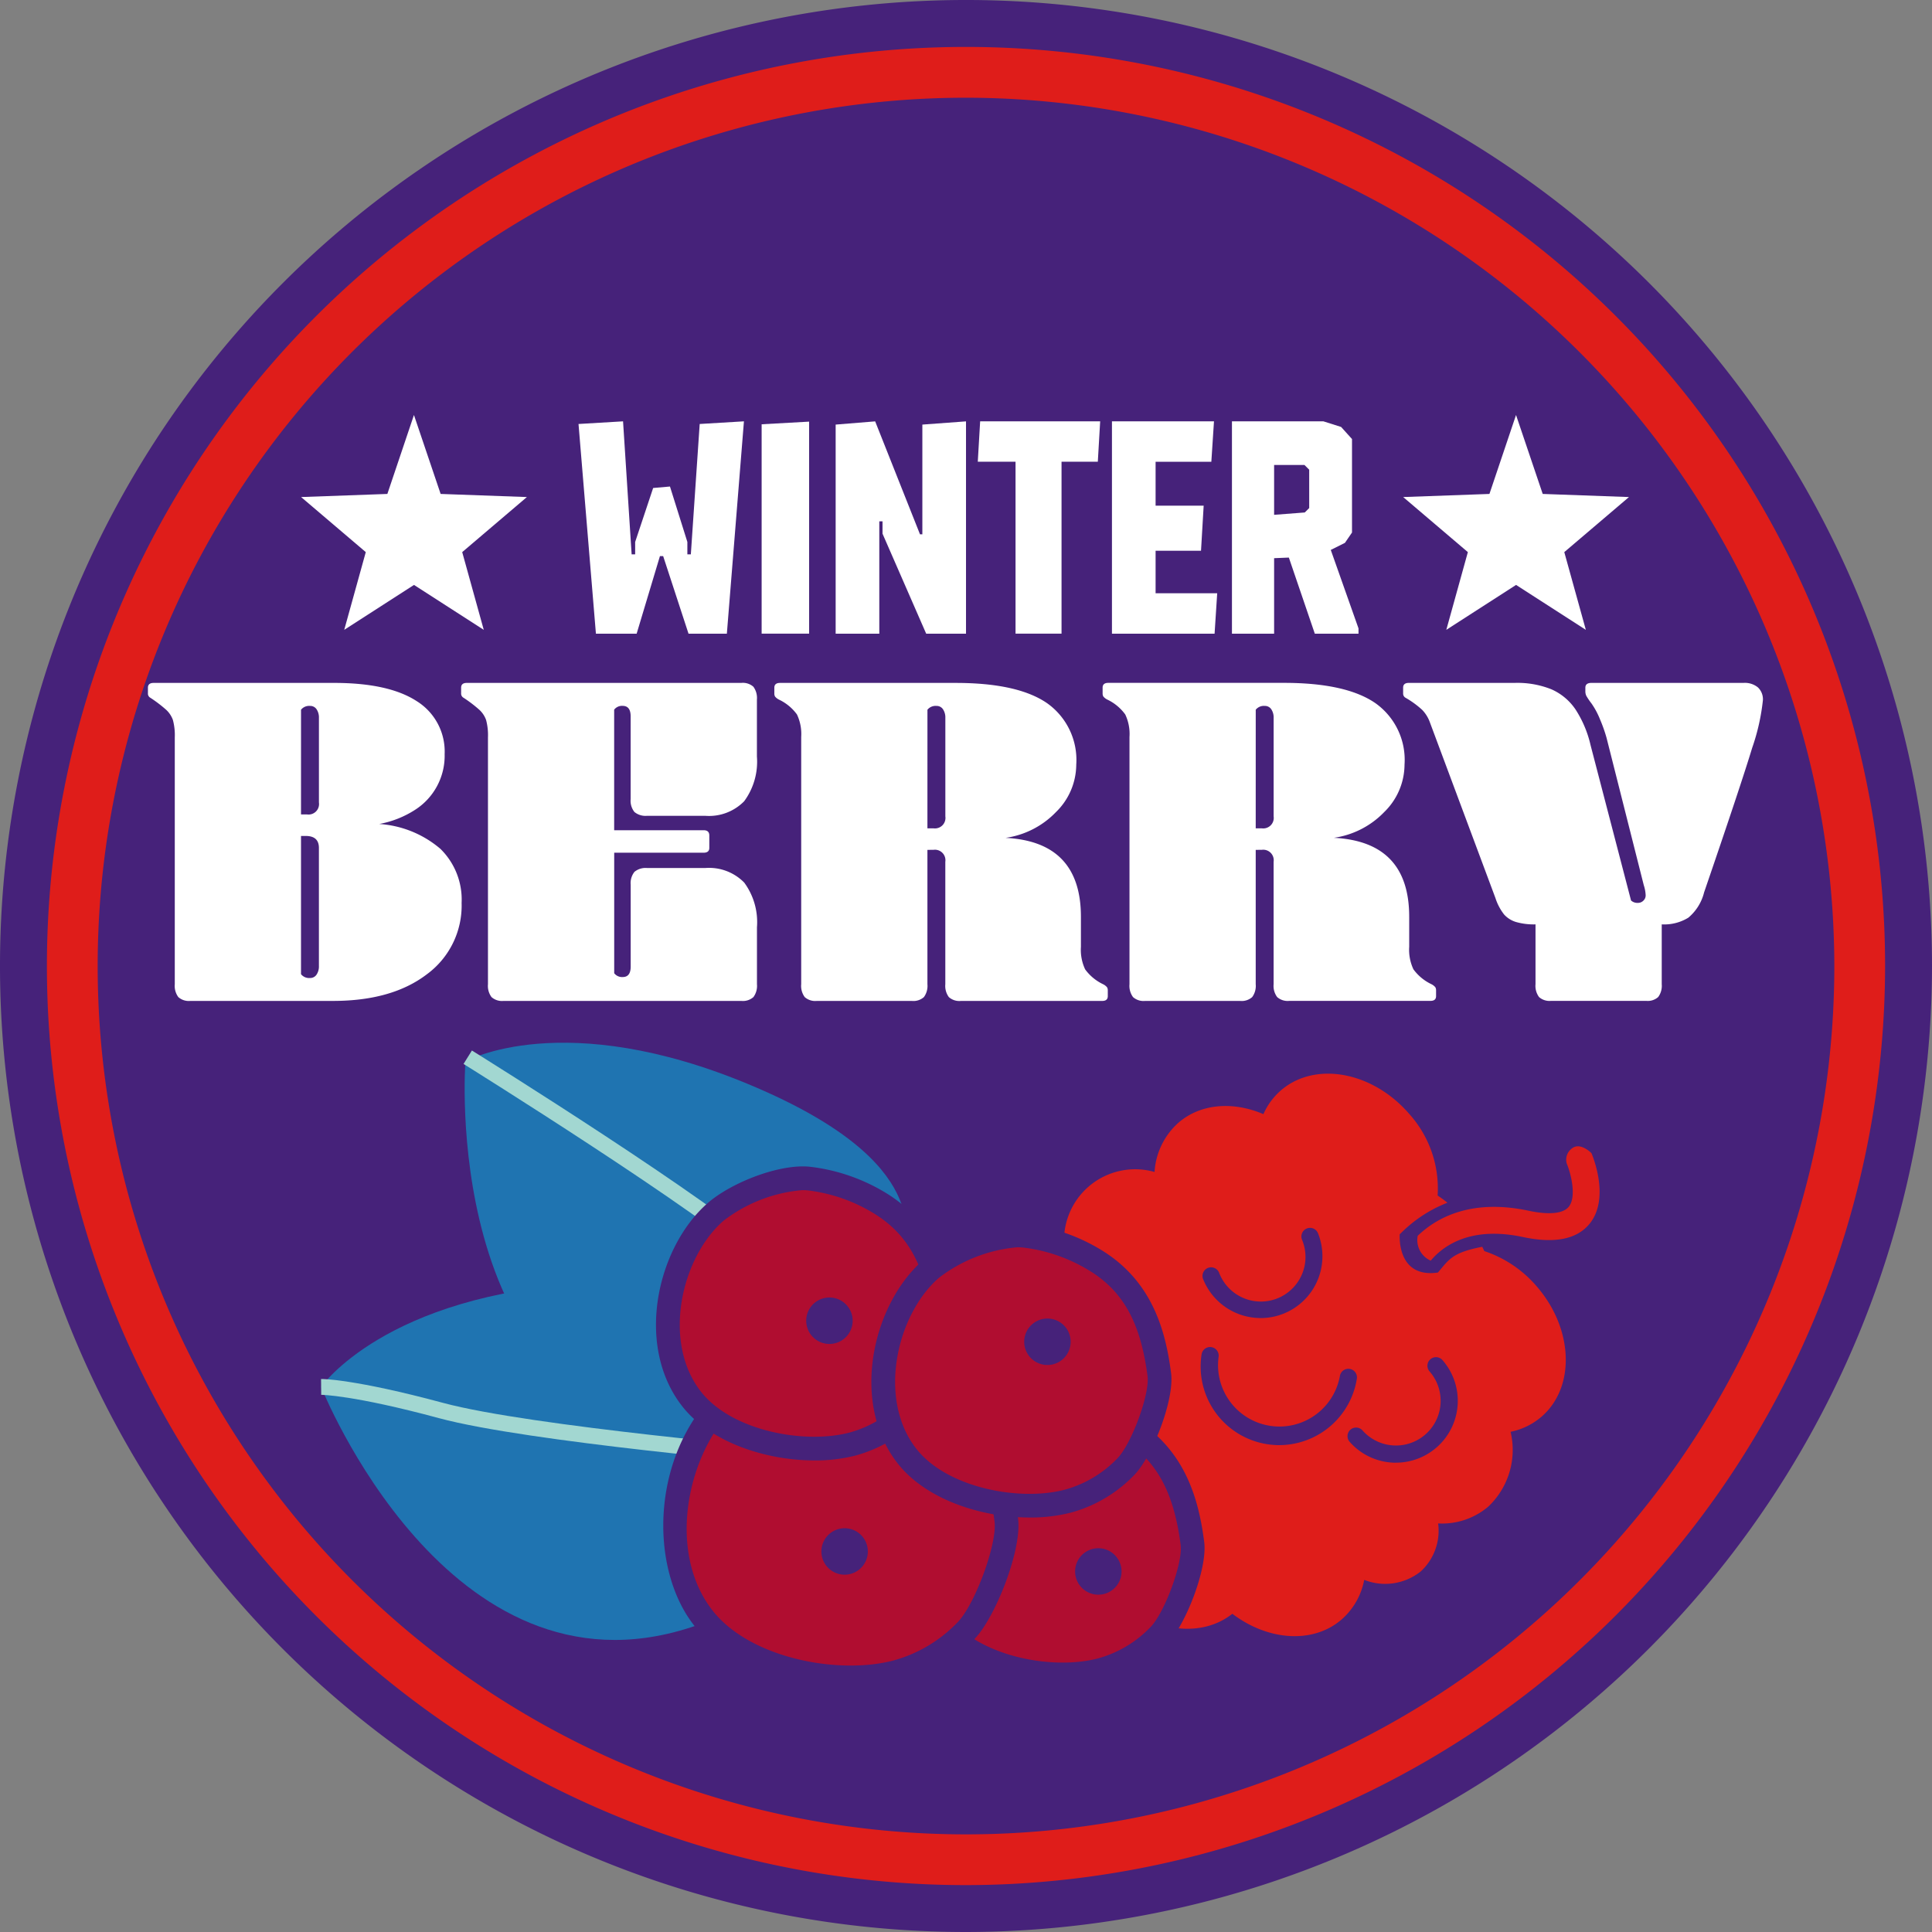<svg id="winter-berry" xmlns="http://www.w3.org/2000/svg" xmlns:xlink="http://www.w3.org/1999/xlink" width="180" height="180" viewBox="0 0 180 180">
  <rect x="0" y="0" width="180" height="180" fill="#808080" stroke="none"/>
  <defs>
    <clipPath id="clip-path">
      <rect id="Rectangle_53" data-name="Rectangle 53" width="180" height="180" fill="none"/>
    </clipPath>
  </defs>
  <g id="Group_138" data-name="Group 138" clip-path="url(#clip-path)">
    <path id="Path_1984" data-name="Path 1984" d="M90,180a90,90,0,1,1,90-90,90.1,90.1,0,0,1-90,90" fill="#46227a"/>
    <path id="Path_1985" data-name="Path 1985" d="M89.768,175.4a85.63,85.63,0,1,1,85.63-85.63,85.728,85.728,0,0,1-85.63,85.63m0-166.528a80.9,80.9,0,1,0,80.9,80.9,80.99,80.99,0,0,0-80.9-80.9" transform="translate(0.232 0.232)" fill="#df1d1a"/>
    <path id="Path_1986" data-name="Path 1986" d="M122.2,141.879a5.316,5.316,0,0,0,5.272-.791,5.154,5.154,0,0,0,1.615-4.467,6.65,6.65,0,0,0,4.661-1.558,7.266,7.266,0,0,0,2.088-6.979,6.352,6.352,0,0,0,2.886-1.41c3.177-2.755,2.975-8.191-.452-12.14a10.967,10.967,0,0,0-4.885-3.287c-.056-.134-.125-.267-.187-.4-2.4.46-2.963,1-3.72,1.905l-.412.493c-3.88.561-3.559-3.566-3.559-3.566l.321-.307a12.514,12.514,0,0,1,4.126-2.633c-.3-.238-.6-.464-.915-.666a10.377,10.377,0,0,0-2.662-7.626c-3.426-3.949-8.779-4.915-11.955-2.159a6.267,6.267,0,0,0-1.613,2.2c-2.806-1.2-5.836-1.006-7.926.807a6.7,6.7,0,0,0-2.218,4.58,6.627,6.627,0,0,0-8.392,7.117,6.666,6.666,0,0,0-4.666,1.556c-2.992,2.6-2.983,7.568-.11,11.437-2.432,2.9-2.018,7.8,1.136,11.431a10.881,10.881,0,0,0,5.329,3.424,11.287,11.287,0,0,0,2.214,3.872c3.351,3.862,8.539,4.862,11.738,2.326,3.31,2.512,7.521,2.839,10.195.519a6.516,6.516,0,0,0,2.09-3.676" transform="translate(4.901 5.314)" fill="#df1d1a"/>
    <path id="Path_1987" data-name="Path 1987" d="M141.264,101.77s-1.031-1.067-1.815-.455a1.3,1.3,0,0,0-.491,1.427c.387.917.937,3.106.176,4.026-.523.633-1.849.759-3.737.358-5.332-1.134-8.553.636-10.326,2.336a2.089,2.089,0,0,0,1.212,2.316c1.114-1.334,3.647-3.256,8.592-2.2,2.925.623,5.007.215,6.187-1.211,1.918-2.319.382-6.161.2-6.592" transform="translate(7.015 5.674)" fill="#df1d1a"/>
    <path id="Path_1988" data-name="Path 1988" d="M123.4,129.561c-.124,0-.248,0-.374-.012a5.722,5.722,0,0,1-3.959-1.944.8.8,0,0,1,1.2-1.058,4.159,4.159,0,1,0,6.245-5.5.8.8,0,0,1,1.2-1.058,5.762,5.762,0,0,1-4.317,9.568" transform="translate(6.67 6.717)" fill="#46227a"/>
    <path id="Path_1989" data-name="Path 1989" d="M111.5,116.721a5.772,5.772,0,0,1-5.36-3.627.8.8,0,0,1,1.489-.595,4.159,4.159,0,1,0,7.725-3.081.8.8,0,0,1,1.49-.594,5.762,5.762,0,0,1-5.345,7.9" transform="translate(5.952 6.078)" fill="#46227a"/>
    <path id="Path_1990" data-name="Path 1990" d="M113.25,127.972a7.39,7.39,0,0,1-1.143-.09,7.326,7.326,0,0,1-6.1-8.373.8.8,0,1,1,1.583.249,5.721,5.721,0,0,0,11.3,1.778.8.8,0,1,1,1.582.249,7.335,7.335,0,0,1-7.23,6.186" transform="translate(5.943 6.668)" fill="#46227a"/>
    <path id="Path_1991" data-name="Path 1991" d="M100.764,126.289a16.313,16.313,0,0,0-6.731-2.39c-2.526-.3-6.8,1.417-8.722,3.082-4.531,3.927-6.165,12.513-2.235,17.482,3.171,4.009,10.419,5.352,14.947,4.17a11.8,11.8,0,0,0,5.394-3.193c1.516-1.523,3.409-6.546,3.143-8.6-.559-4.306-1.884-7.991-5.62-10.436-.058-.039-.117-.076-.176-.114" transform="translate(4.537 6.95)" fill="#b00d30"/>
    <path id="Path_1992" data-name="Path 1992" d="M94.552,150.213c-4.506,0-9.644-1.669-12.285-5.007-4.477-5.661-2.4-14.864,2.378-19,2.144-1.858,6.683-3.687,9.576-3.344a17.491,17.491,0,0,1,7.194,2.554l.191.124c4.506,2.952,5.632,7.546,6.109,11.218.328,2.533-1.78,7.837-3.456,9.523a12.884,12.884,0,0,1-5.9,3.482,15.214,15.214,0,0,1-3.809.453m-1.091-25.185a13.943,13.943,0,0,0-7.367,2.846c-3.954,3.427-5.768,11.31-2.091,15.96,2.855,3.61,9.565,4.892,13.8,3.787a10.707,10.707,0,0,0,4.89-2.9c1.329-1.336,3.049-6,2.831-7.678-.626-4.822-2.16-7.71-5.13-9.654l-.167-.108a15.254,15.254,0,0,0-6.263-2.223,4.259,4.259,0,0,0-.5-.027" transform="translate(4.477 6.891)" fill="#46227a"/>
    <path id="Path_1993" data-name="Path 1993" d="M82.362,111.525c-.786-1.216,2.784-8.224-14.7-15.577s-26.6-2.216-26.6-2.216-2.437,31.883,21.076,35.221,23.848-2.976,23.848-2.976Z" transform="translate(2.3 5.161)" fill="#1f74b1"/>
    <path id="Path_1994" data-name="Path 1994" d="M73.253,120.756c-1.239-.748-1.1-8.613-20.043-7.555s-24.88,9.669-24.88,9.669,11.786,29.725,34.384,22.418,20.129-13.128,20.129-13.128Z" transform="translate(1.59 6.346)" fill="#1f74b1"/>
    <path id="Path_1995" data-name="Path 1995" d="M72.424,129.692c-1.012-.088-24.87-2.165-33.108-4.39-7.977-2.154-10.924-2.175-10.978-2.175l-.015-1.474c.1-.008,3.121,0,11.377,2.226,8.111,2.19,32.6,4.323,32.849,4.344Z" transform="translate(1.589 6.826)" fill="#a2d7d1"/>
    <path id="Path_1996" data-name="Path 1996" d="M82.047,125.151c-.079-.072-8.011-7.24-13.346-12.24-5.278-4.946-27.583-18.845-27.808-18.985l.78-1.253c.922.575,22.652,14.117,28.037,19.162,5.325,4.99,13.246,12.149,13.326,12.222Z" transform="translate(2.294 5.2)" fill="#a2d7d1"/>
    <path id="Path_1997" data-name="Path 1997" d="M83.454,122.249a19.585,19.585,0,0,0-8.083-2.871c-3.034-.357-8.17,1.7-10.477,3.7-5.442,4.717-7.4,15.028-2.685,21,3.809,4.816,12.514,6.429,17.953,5.008a14.193,14.193,0,0,0,6.479-3.835c1.819-1.828,4.095-7.862,3.775-10.329-.671-5.172-2.263-9.6-6.75-12.536l-.212-.136" transform="translate(3.341 6.696)" fill="#b00d30"/>
    <path id="Path_1998" data-name="Path 1998" d="M75.967,150.753c-5.348,0-11.439-1.978-14.567-5.932-4.354-5.505-4.069-16.541,2.827-22.517,2.54-2.2,7.917-4.369,11.33-3.964a20.8,20.8,0,0,1,8.547,3.034l.225.145c5.34,3.5,6.675,8.956,7.24,13.319.381,2.93-2.149,9.3-4.087,11.252a15.222,15.222,0,0,1-6.983,4.124,18.164,18.164,0,0,1-4.532.54M74.683,120.5a17.035,17.035,0,0,0-9.008,3.472c-4.823,4.18-7.032,13.8-2.541,19.476,3.482,4.4,11.652,5.969,16.806,4.624a13.054,13.054,0,0,0,5.974-3.544c1.626-1.635,3.729-7.349,3.462-9.407-.76-5.862-2.632-9.377-6.258-11.753l-.2-.128a18.527,18.527,0,0,0-7.619-2.706,5.234,5.234,0,0,0-.617-.034" transform="translate(3.283 6.637)" fill="#46227a"/>
    <path id="Path_1999" data-name="Path 1999" d="M78.843,106.368a16.314,16.314,0,0,0-6.731-2.39c-2.526-.3-6.8,1.417-8.722,3.082-4.531,3.927-6.165,12.513-2.235,17.482,3.171,4.009,10.419,5.352,14.947,4.17a11.8,11.8,0,0,0,5.394-3.193c1.516-1.523,3.409-6.546,3.143-8.6-.559-4.306-1.884-7.991-5.62-10.436-.058-.039-.117-.076-.176-.114" transform="translate(3.307 5.832)" fill="#b00d30"/>
    <path id="Path_2000" data-name="Path 2000" d="M72.631,130.292c-4.506,0-9.644-1.669-12.285-5.007-4.477-5.661-2.4-14.864,2.378-19,2.144-1.858,6.686-3.689,9.576-3.344a17.491,17.491,0,0,1,7.194,2.554l.191.124c4.506,2.952,5.632,7.546,6.109,11.218.328,2.533-1.778,7.837-3.455,9.522a12.87,12.87,0,0,1-5.9,3.483,15.215,15.215,0,0,1-3.809.453M71.54,105.107a13.943,13.943,0,0,0-7.367,2.846c-3.954,3.427-5.768,11.31-2.091,15.96,2.855,3.61,9.563,4.891,13.8,3.787a10.7,10.7,0,0,0,4.891-2.9c1.329-1.336,3.048-6,2.83-7.678-.626-4.822-2.16-7.71-5.13-9.654l-.167-.108a15.254,15.254,0,0,0-6.263-2.223,4.259,4.259,0,0,0-.5-.027" transform="translate(3.247 5.773)" fill="#46227a"/>
    <path id="Path_2001" data-name="Path 2001" d="M75.378,117.181a2.164,2.164,0,1,1-1.538-2.646,2.164,2.164,0,0,1,1.538,2.646" transform="translate(3.991 6.422)" fill="#46227a"/>
    <path id="Path_2002" data-name="Path 2002" d="M97.844,111.4a16.314,16.314,0,0,0-6.731-2.39c-2.526-.3-6.8,1.417-8.722,3.082-4.531,3.927-6.164,12.513-2.235,17.482,3.171,4.009,10.419,5.352,14.947,4.17a11.8,11.8,0,0,0,5.394-3.193c1.516-1.523,3.409-6.546,3.143-8.6-.559-4.306-1.884-7.991-5.62-10.436-.058-.039-.117-.076-.176-.114" transform="translate(4.373 6.115)" fill="#b00d30"/>
    <path id="Path_2003" data-name="Path 2003" d="M91.631,135.327c-4.506,0-9.644-1.669-12.284-5.007-4.477-5.66-2.4-14.863,2.377-19,2.146-1.859,6.7-3.686,9.577-3.344a17.491,17.491,0,0,1,7.194,2.554l.186.12c4.512,2.955,5.638,7.549,6.113,11.221.33,2.532-1.777,7.836-3.455,9.522a12.877,12.877,0,0,1-5.9,3.483,15.223,15.223,0,0,1-3.81.453m-1.09-25.185a13.953,13.953,0,0,0-7.368,2.846c-3.954,3.428-5.767,11.311-2.09,15.96,2.853,3.609,9.561,4.894,13.8,3.787a10.707,10.707,0,0,0,4.89-2.9c1.33-1.337,3.048-6,2.83-7.678-.625-4.822-2.159-7.71-5.128-9.655l-.164-.1a15.25,15.25,0,0,0-6.266-2.225,4.257,4.257,0,0,0-.5-.027" transform="translate(4.313 6.056)" fill="#46227a"/>
    <path id="Path_2004" data-name="Path 2004" d="M76.717,137.536a2.164,2.164,0,1,1-1.538-2.646,2.164,2.164,0,0,1,1.538,2.646" transform="translate(4.066 7.564)" fill="#46227a"/>
    <path id="Path_2005" data-name="Path 2005" d="M94.609,119.036a2.164,2.164,0,1,1-1.538-2.644,2.163,2.163,0,0,1,1.538,2.644" transform="translate(5.07 6.526)" fill="#46227a"/>
    <path id="Path_2006" data-name="Path 2006" d="M99.1,139.3a2.164,2.164,0,1,1-1.538-2.646A2.164,2.164,0,0,1,99.1,139.3" transform="translate(5.321 7.663)" fill="#46227a"/>
    <path id="Path_2007" data-name="Path 2007" d="M30.383,60.245q5.091,0,7.7,1.693a5.529,5.529,0,0,1,2.611,4.946,5.974,5.974,0,0,1-2.764,5.191A9.2,9.2,0,0,1,34.6,73.389,9.754,9.754,0,0,1,40.3,75.706a6.611,6.611,0,0,1,1.975,5.036A7.939,7.939,0,0,1,39.027,87.4q-3.246,2.474-8.732,2.473H17a1.466,1.466,0,0,1-1.118-.357,1.753,1.753,0,0,1-.33-1.2V65.325a5.5,5.5,0,0,0-.175-1.627,2.389,2.389,0,0,0-.614-.936,12.43,12.43,0,0,0-1.492-1.136.435.435,0,0,1-.221-.4v-.534q0-.445.528-.446ZM27.312,72.5h.57a.977.977,0,0,0,1.1-1.114V63.5a1.37,1.37,0,0,0-.22-.8.711.711,0,0,0-.615-.312.969.969,0,0,0-.833.356Zm0,2.006V87.381a.964.964,0,0,0,.833.357.707.707,0,0,0,.615-.313,1.362,1.362,0,0,0,.22-.8V75.618c0-.742-.411-1.114-1.228-1.114Z" transform="translate(0.732 3.38)" fill="#fff"/>
    <path id="Path_2008" data-name="Path 2008" d="M66.789,60.244a1.477,1.477,0,0,1,1.119.357,1.762,1.762,0,0,1,.33,1.2v5.3a6.217,6.217,0,0,1-1.185,4.166,4.58,4.58,0,0,1-3.643,1.359h-5.4a1.622,1.622,0,0,1-1.185-.356,1.682,1.682,0,0,1-.351-1.2V63.364q0-.979-.746-.98a.918.918,0,0,0-.79.356v11.23h8.337c.352,0,.527.164.527.489v1.159q0,.447-.527.447H54.942V87.291a.919.919,0,0,0,.79.358c.5,0,.746-.328.746-.981v-7.62a1.683,1.683,0,0,1,.351-1.2,1.627,1.627,0,0,1,1.185-.356h5.4a4.58,4.58,0,0,1,3.643,1.359,6.215,6.215,0,0,1,1.185,4.166v5.3a1.752,1.752,0,0,1-.33,1.2,1.473,1.473,0,0,1-1.119.356H44.629a1.47,1.47,0,0,1-1.118-.356,1.752,1.752,0,0,1-.33-1.2V65.325a5.5,5.5,0,0,0-.175-1.627,2.369,2.369,0,0,0-.615-.935A12.124,12.124,0,0,0,40.9,61.626a.44.44,0,0,1-.22-.4v-.534c0-.3.176-.447.527-.447Z" transform="translate(2.282 3.38)" fill="#fff"/>
    <path id="Path_2009" data-name="Path 2009" d="M82.573,75.8V88.317a1.757,1.757,0,0,1-.328,1.2,1.473,1.473,0,0,1-1.121.357H72.26a1.466,1.466,0,0,1-1.118-.357,1.752,1.752,0,0,1-.329-1.2V65.279a4.252,4.252,0,0,0-.395-2.094,4.4,4.4,0,0,0-1.668-1.38,1.113,1.113,0,0,1-.373-.29.567.567,0,0,1-.067-.289v-.534q0-.445.528-.446H85.206q5.749,0,8.491,1.871a6.477,6.477,0,0,1,2.742,5.747,6.208,6.208,0,0,1-1.886,4.412,8.094,8.094,0,0,1-4.7,2.406q7.019.356,7.021,7.353v2.807a4.264,4.264,0,0,0,.395,2.094,4.429,4.429,0,0,0,1.668,1.381,1.1,1.1,0,0,1,.373.289.559.559,0,0,1,.067.289v.534c0,.3-.175.446-.527.446H85.688a1.466,1.466,0,0,1-1.118-.357,1.746,1.746,0,0,1-.33-1.2V76.909a.978.978,0,0,0-1.1-1.113Zm0-2.006h.57a.978.978,0,0,0,1.1-1.114V63.5a1.37,1.37,0,0,0-.22-.8.711.711,0,0,0-.615-.312.969.969,0,0,0-.833.356Z" transform="translate(3.833 3.38)" fill="#fff"/>
    <path id="Path_2010" data-name="Path 2010" d="M111.534,75.8V88.317a1.752,1.752,0,0,1-.329,1.2,1.469,1.469,0,0,1-1.119.357h-8.864a1.466,1.466,0,0,1-1.118-.357,1.752,1.752,0,0,1-.33-1.2V65.279a4.252,4.252,0,0,0-.395-2.094A4.4,4.4,0,0,0,97.71,61.8a1.113,1.113,0,0,1-.373-.29.567.567,0,0,1-.067-.289v-.534q0-.445.528-.446h16.368q5.749,0,8.491,1.871a6.477,6.477,0,0,1,2.742,5.747,6.208,6.208,0,0,1-1.886,4.412,8.094,8.094,0,0,1-4.7,2.406q7.019.356,7.021,7.353v2.807a4.264,4.264,0,0,0,.395,2.094,4.43,4.43,0,0,0,1.668,1.381,1.1,1.1,0,0,1,.373.289.559.559,0,0,1,.067.289v.534c0,.3-.175.446-.527.446H114.649a1.466,1.466,0,0,1-1.118-.357,1.746,1.746,0,0,1-.329-1.2V76.909a.978.978,0,0,0-1.1-1.113Zm0-2.006h.57a.978.978,0,0,0,1.1-1.114V63.5a1.37,1.37,0,0,0-.22-.8.711.711,0,0,0-.615-.312.969.969,0,0,0-.833.356Z" transform="translate(5.458 3.38)" fill="#fff"/>
    <path id="Path_2011" data-name="Path 2011" d="M126.283,63.942a3.259,3.259,0,0,0-.723-1.181A8.546,8.546,0,0,0,124,61.625a.442.442,0,0,1-.219-.4V60.69q0-.445.526-.446h9.874a8.5,8.5,0,0,1,3.423.6,5.277,5.277,0,0,1,2.238,1.872,10.338,10.338,0,0,1,1.4,3.319l3.773,14.481a.884.884,0,0,0,.658.223.7.7,0,0,0,.483-.2.661.661,0,0,0,.221-.512,3.438,3.438,0,0,0-.175-.936l-3.467-13.724a14.041,14.041,0,0,0-.615-1.738,7.258,7.258,0,0,0-.79-1.47,6.191,6.191,0,0,1-.483-.713,1,1,0,0,1-.088-.446V60.69q0-.445.57-.446h14.174a1.912,1.912,0,0,1,1.338.424,1.522,1.522,0,0,1,.46,1.181A19.816,19.816,0,0,1,156.3,66.3q-1.009,3.341-4.477,13.457a4.482,4.482,0,0,1-1.469,2.361,4.3,4.3,0,0,1-2.479.624v5.57a1.756,1.756,0,0,1-.331,1.2,1.464,1.464,0,0,1-1.118.356h-8.864a1.469,1.469,0,0,1-1.119-.356,1.757,1.757,0,0,1-.328-1.2v-5.57a6,6,0,0,1-1.821-.223,2.448,2.448,0,0,1-1.1-.691,4.931,4.931,0,0,1-.812-1.538Z" transform="translate(6.945 3.38)" fill="#fff"/>
    <path id="Path_2012" data-name="Path 2012" d="M134.3,36.61l2.486,7.355,8.037.29-6.027,5.13,2.008,7.242-6.5-4.185-6.5,4.185,2.008-7.242-6.027-5.13,8.037-.29Z" transform="translate(6.945 2.054)" fill="#fff"/>
    <path id="Path_2013" data-name="Path 2013" d="M37.077,36.61l2.486,7.355,8.037.29-6.027,5.13,2.008,7.242-6.5-4.185-6.5,4.185,2.008-7.242-6.027-5.13,8.037-.29Z" transform="translate(1.49 2.054)" fill="#fff"/>
    <path id="Path_2014" data-name="Path 2014" d="M64.856,56.952H61.284l-2.363-7.226h-.3l-2.17,7.226H52.656L51.035,37.416l4.149-.247.8,12.391h.328V48.407l1.676-5.028,1.567-.137,1.621,5.165V49.56H61.5l.825-12.144,4.122-.247Z" transform="translate(2.864 2.086)" fill="#fff"/>
    <path id="Path_2015" data-name="Path 2015" d="M67.19,56.95V37.442l4.423-.247V56.95Z" transform="translate(3.77 2.087)" fill="#fff"/>
    <path id="Path_2016" data-name="Path 2016" d="M82.154,56.952l-4.067-9.314V46.484h-.3V56.952H73.72V37.472l3.681-.3,4.177,10.523h.22V37.472l4.067-.3V56.952Z" transform="translate(4.136 2.086)" fill="#fff"/>
    <path id="Path_2017" data-name="Path 2017" d="M97.441,40.933h-3.38V56.951H89.775V40.933H86.258l.22-3.764H97.66Z" transform="translate(4.84 2.086)" fill="#fff"/>
    <path id="Path_2018" data-name="Path 2018" d="M107.656,56.952H98.094V37.169H107.6l-.246,3.765H102.16v4.093h4.479l-.247,4.2H102.16v3.957H107.9Z" transform="translate(5.504 2.086)" fill="#fff"/>
    <path id="Path_2019" data-name="Path 2019" d="M116.4,56.952l-2.418-7.09-1.374.056v7.034h-3.928V37.169H117.2l1.65.523,1.015,1.126v8.711l-.659.961-1.319.659,2.583,7.309v.494Zm-.523-15.277-.439-.44h-2.83v4.644l2.858-.22.412-.412Z" transform="translate(6.098 2.086)" fill="#fff"/>
  </g>
</svg>
